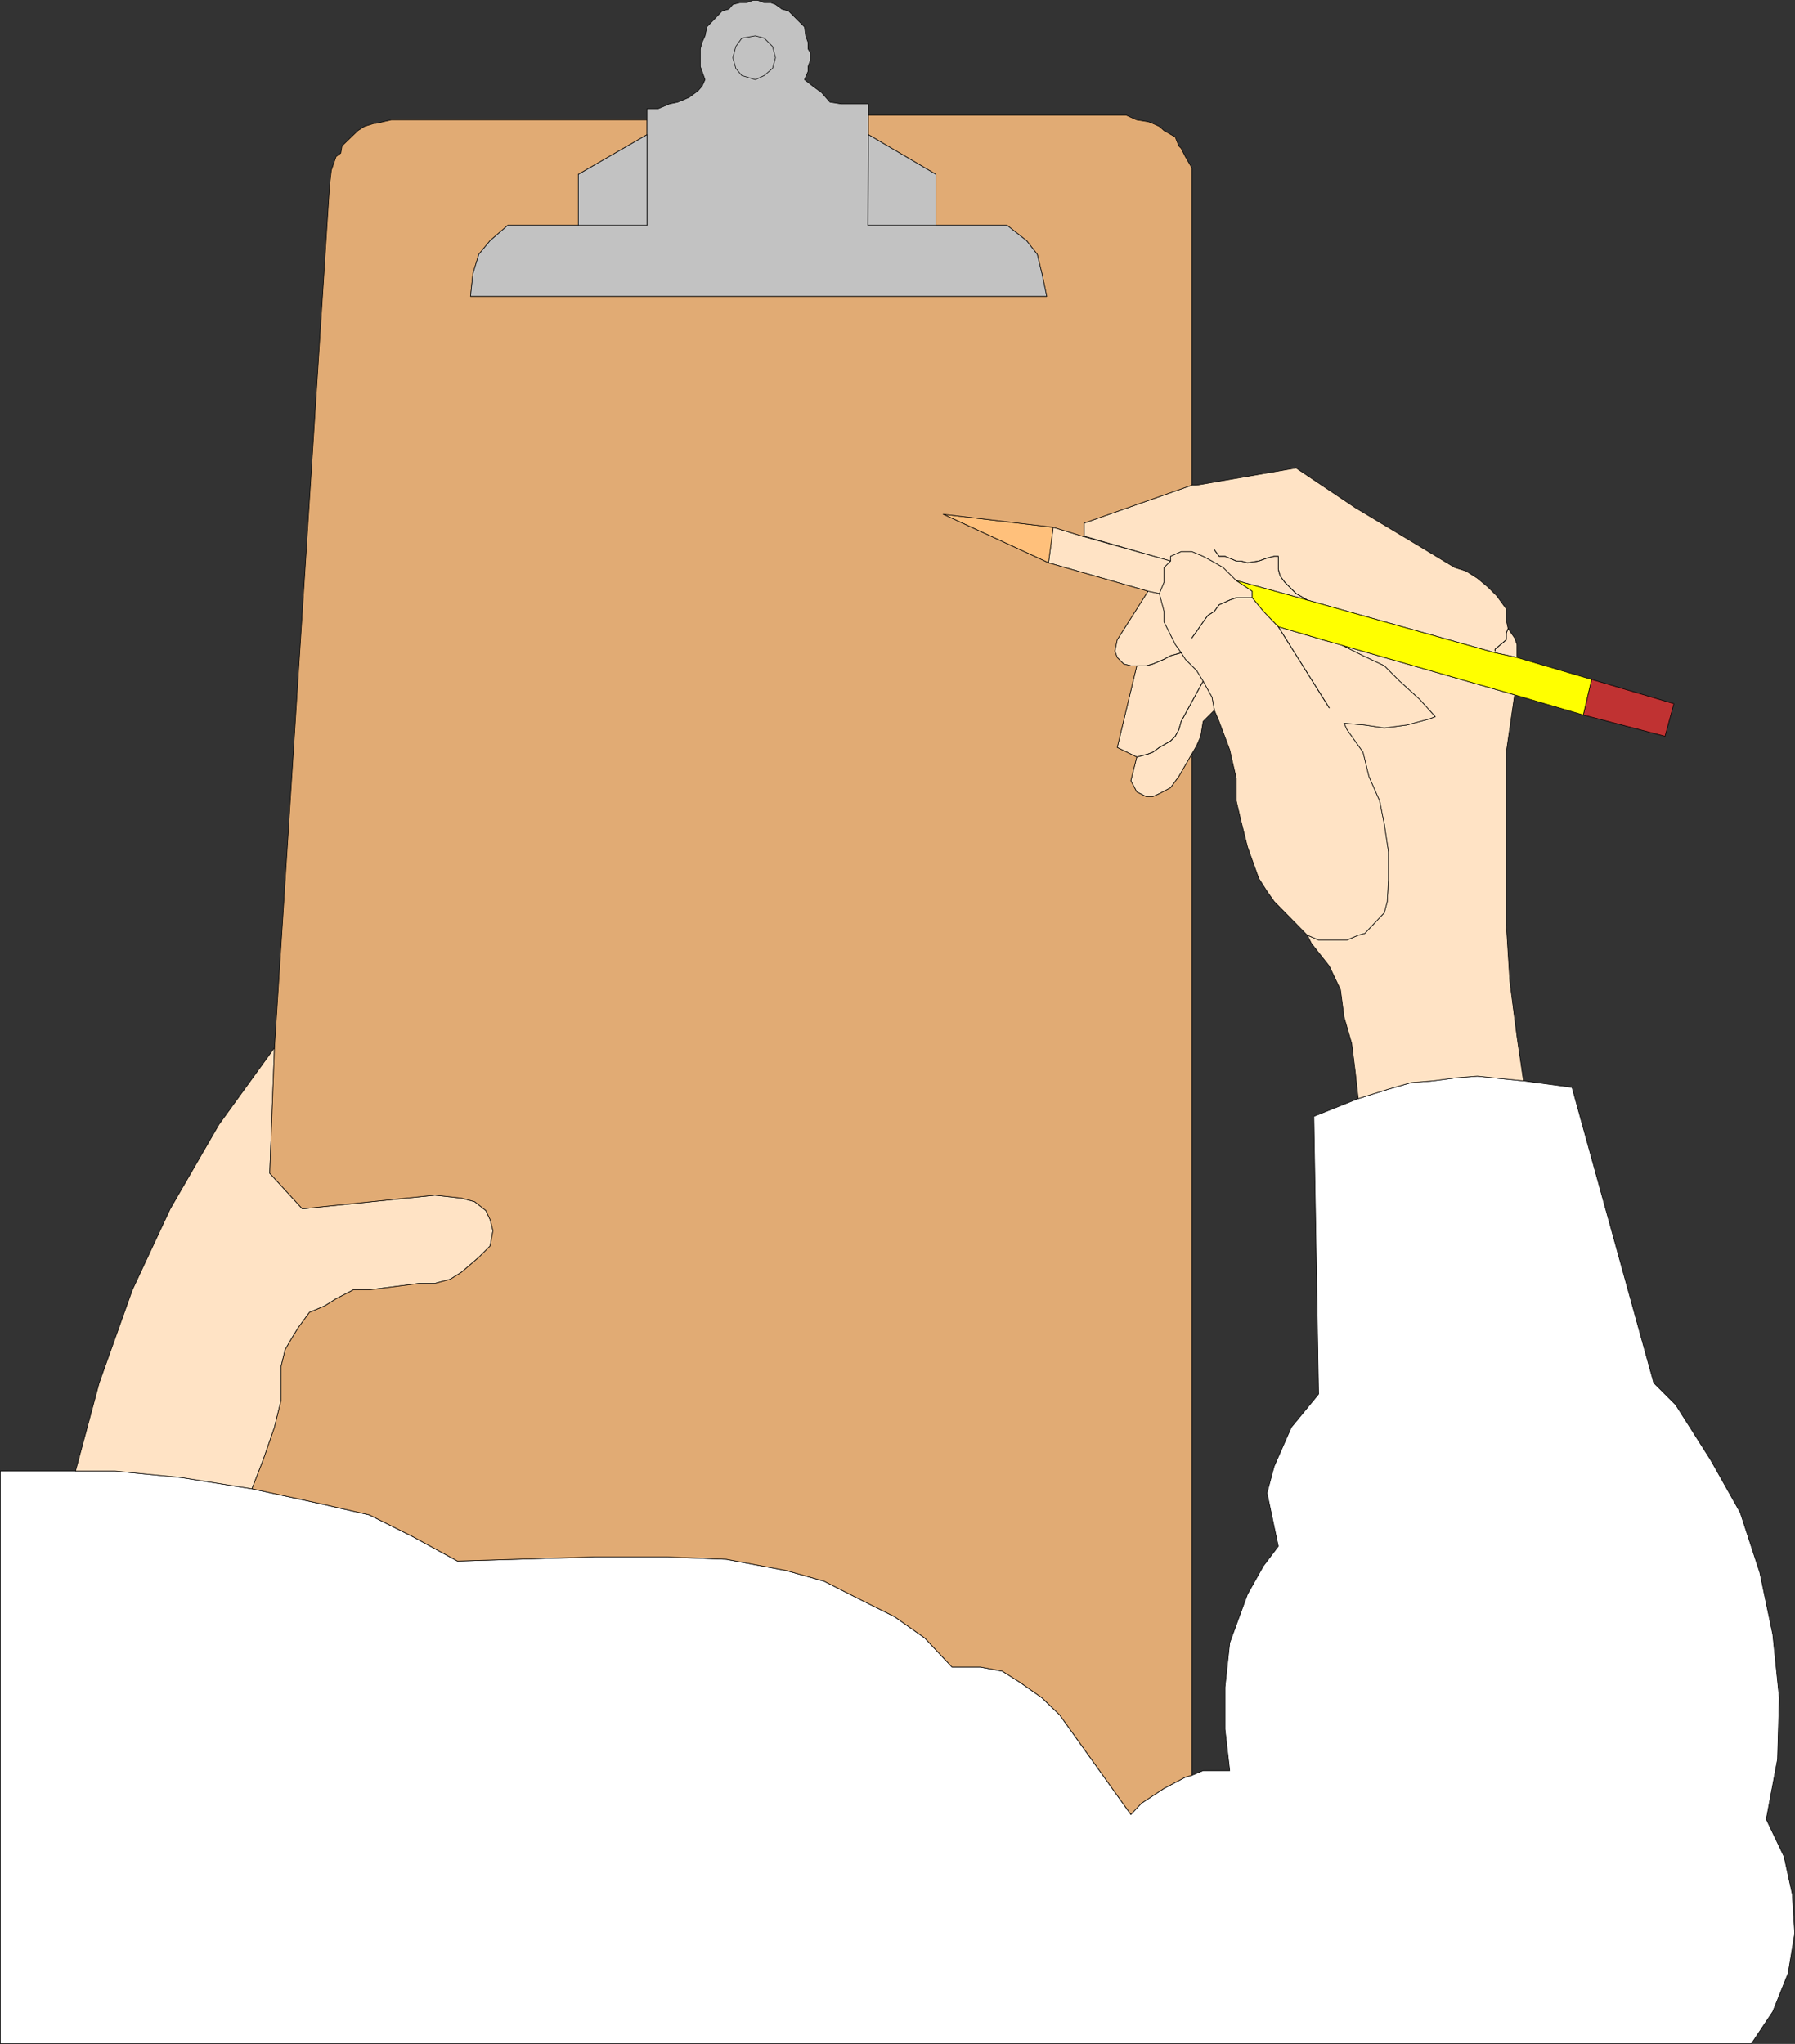 <?xml version="1.0" encoding="UTF-8" standalone="no"?>
<svg
   version="1.0"
   width="129.595mm"
   height="147.577mm"
   id="svg42"
   sodipodi:docname="Clipboard 03.wmf"
   xmlns:inkscape="http://www.inkscape.org/namespaces/inkscape"
   xmlns:sodipodi="http://sodipodi.sourceforge.net/DTD/sodipodi-0.dtd"
   xmlns="http://www.w3.org/2000/svg"
   xmlns:svg="http://www.w3.org/2000/svg">
  <rect width="100%" height="100%" fill="#333333" stroke="none"/>
  <sodipodi:namedview
     id="namedview42"
     pagecolor="#ffffff"
     bordercolor="#000000"
     borderopacity="0.25"
     inkscape:showpageshadow="2"
     inkscape:pageopacity="0.0"
     inkscape:pagecheckerboard="0"
     inkscape:deskcolor="#d1d1d1"
     inkscape:document-units="mm" />
  <defs
     id="defs1">
    <pattern
       id="WMFhbasepattern"
       patternUnits="userSpaceOnUse"
       width="6"
       height="6"
       x="0"
       y="0" />
  </defs>
  <path
     style="fill:#ffffff;fill-opacity:1;fill-rule:evenodd;stroke:none"
     d="m 68.761,406.29 -19.23,-3.07 -18.099,-1.777 H 0.081 V 557.689 H 477.931 l 5.818,-8.725 4.202,-10.503 1.778,-10.826 -0.646,-10.664 -2.262,-10.341 -4.848,-10.179 3.07,-16.319 0.485,-16.804 -1.778,-17.289 -3.555,-16.966 -5.333,-16.319 -8.08,-14.38 -9.534,-15.027 -5.979,-5.978 -22.301,-80.628 -13.251,-1.777 -12.605,-1.293 -6.141,0.485 -5.979,0.808 -5.979,0.485 -6.141,1.777 -8.242,2.585 -12.12,4.847 1.293,75.78 -7.434,9.048 -4.686,10.664 -1.939,7.271 3.07,14.542 -4.04,5.332 -4.363,7.756 -4.848,13.249 -1.293,12.118 v 11.472 l 1.293,11.311 h -7.272 l -3.07,1.293 -1.778,0.485 -5.818,3.07 -6.141,4.039 -2.909,3.07 -19.392,-27.145 -4.848,-4.686 -5.979,-4.201 -4.848,-3.07 -5.979,-1.131 h -7.757 l -7.434,-7.917 -8.242,-5.817 -9.696,-4.847 -9.534,-4.847 -10.342,-2.908 -16.322,-3.07 -16.322,-0.646 h -19.715 l -37.33,1.131 -12.12,-6.625 -11.958,-5.978 -13.413,-3.07 -18.584,-4.039 z"
     id="path1" />
  <path
     style="fill:none;stroke:#000000;stroke-width:0.162px;stroke-linecap:round;stroke-linejoin:round;stroke-miterlimit:4;stroke-dasharray:none;stroke-opacity:1"
     d="m 68.761,406.29 -19.23,-3.07 -18.099,-1.777 H 0.081 V 557.689 H 477.931 l 5.818,-8.725 4.202,-10.503 1.778,-10.826 -0.646,-10.664 -2.262,-10.341 -4.848,-10.179 3.07,-16.319 0.485,-16.804 -1.778,-17.289 -3.555,-16.966 -5.333,-16.319 -8.08,-14.38 -9.534,-15.027 -5.979,-5.978 -22.301,-80.628 -13.251,-1.777 -12.605,-1.293 -6.141,0.485 -5.979,0.808 -5.979,0.485 -6.141,1.777 -8.242,2.585 -12.12,4.847 1.293,75.78 -7.434,9.048 -4.686,10.664 -1.939,7.271 3.07,14.542 -4.04,5.332 -4.363,7.756 -4.848,13.249 -1.293,12.118 v 11.472 l 1.293,11.311 h -7.272 l -3.07,1.293 -1.778,0.485 -5.818,3.07 -6.141,4.039 -2.909,3.07 -19.392,-27.145 -4.848,-4.686 -5.979,-4.201 -4.848,-3.07 -5.979,-1.131 h -7.757 l -7.434,-7.917 -8.242,-5.817 -9.696,-4.847 -9.534,-4.847 -10.342,-2.908 -16.322,-3.07 -16.322,-0.646 h -19.715 l -37.33,1.131 -12.12,-6.625 -11.958,-5.978 -13.413,-3.07 -18.584,-4.039 v 0"
     id="path2" />
  <path
     style="fill:#ffe3c5;fill-opacity:1;fill-rule:evenodd;stroke:none"
     d="m 360.772,174.586 5.01,1.293 6.141,3.07 5.818,2.747 4.202,4.201 5.494,5.009 4.202,4.686 -1.778,0.646 -5.979,1.616 -6.141,0.808 -5.333,-0.808 -5.656,-0.485 0.808,1.777 4.363,6.14 1.616,6.625 2.909,6.625 1.293,6.463 1.131,7.433 v 7.756 l -0.323,5.817 -0.808,3.07 -5.333,5.655 -1.778,0.485 -3.07,1.293 h -7.757 l -3.07,-1.293 1.131,2.262 4.848,6.14 3.07,6.463 0.97,7.433 2.101,7.271 0.97,7.756 0.808,7.271 8.242,-2.585 6.141,-1.777 5.979,-0.485 5.979,-0.808 6.141,-0.485 12.605,1.293 -1.778,-12.118 -1.939,-15.027 -0.97,-15.673 v -46.858 l 2.262,-15.673 -52.358,-15.027 v 0 z"
     id="path3" />
  <path
     style="fill:none;stroke:#000000;stroke-width:0.162px;stroke-linecap:round;stroke-linejoin:round;stroke-miterlimit:4;stroke-dasharray:none;stroke-opacity:1"
     d="m 360.772,174.586 5.01,1.293 6.141,3.07 5.818,2.747 4.202,4.201 5.494,5.009 4.202,4.686 -1.778,0.646 -5.979,1.616 -6.141,0.808 -5.333,-0.808 -5.656,-0.485 0.808,1.777 4.363,6.14 1.616,6.625 2.909,6.625 1.293,6.463 1.131,7.433 v 7.756 l -0.323,5.817 -0.808,3.07 -5.333,5.655 -1.778,0.485 -3.07,1.293 h -7.757 l -3.07,-1.293 1.131,2.262 4.848,6.14 3.07,6.463 0.97,7.433 2.101,7.271 0.97,7.756 0.808,7.271 8.242,-2.585 6.141,-1.777 5.979,-0.485 5.979,-0.808 6.141,-0.485 12.605,1.293 -1.778,-12.118 -1.939,-15.027 -0.97,-15.673 v -46.858 l 2.262,-15.673 -52.358,-15.027 v 0"
     id="path4" />
  <path
     style="fill:#ffe3c5;fill-opacity:1;fill-rule:evenodd;stroke:none"
     d="m 360.772,174.586 5.01,1.293 6.141,3.07 5.818,2.747 4.202,4.201 5.494,5.009 4.202,4.686 -1.778,0.646 -5.979,1.616 -6.141,0.808 -5.333,-0.808 -5.656,-0.485 0.808,1.777 4.363,6.14 1.616,6.625 2.909,6.625 1.293,6.463 1.131,7.433 v 7.756 l -0.323,5.817 -0.808,3.07 -5.333,5.655 -1.778,0.485 -3.07,1.293 h -7.757 l -3.07,-1.293 -9.05,-9.21 -1.939,-2.747 -2.262,-3.555 -3.07,-8.564 -1.778,-7.109 -1.293,-5.494 v -6.14 l -1.778,-7.756 -2.909,-7.756 -1.293,-3.07 -0.646,-3.555 -2.424,-4.363 -1.778,-2.908 -3.07,-3.07 -1.131,-1.777 -1.616,-2.262 -1.293,-2.585 -1.778,-3.555 v -2.908 l -1.293,-4.847 1.293,-3.07 v -4.039 l 1.778,-1.777 v -1.293 l 2.909,-1.293 h 2.909 l 3.07,1.293 2.424,1.293 3.07,1.777 3.555,3.555 4.363,2.908 v 1.777 l 3.07,3.716 4.04,4.201 12.12,3.555 v 0 z"
     id="path5" />
  <path
     style="fill:none;stroke:#000000;stroke-width:0.162px;stroke-linecap:round;stroke-linejoin:round;stroke-miterlimit:4;stroke-dasharray:none;stroke-opacity:1"
     d="m 360.772,174.586 5.01,1.293 6.141,3.07 5.818,2.747 4.202,4.201 5.494,5.009 4.202,4.686 -1.778,0.646 -5.979,1.616 -6.141,0.808 -5.333,-0.808 -5.656,-0.485 0.808,1.777 4.363,6.14 1.616,6.625 2.909,6.625 1.293,6.463 1.131,7.433 v 7.756 l -0.323,5.817 -0.808,3.07 -5.333,5.655 -1.778,0.485 -3.07,1.293 h -7.757 l -3.07,-1.293 -9.05,-9.21 -1.939,-2.747 -2.262,-3.555 -3.07,-8.564 -1.778,-7.109 -1.293,-5.494 v -6.14 l -1.778,-7.756 -2.909,-7.756 -1.293,-3.07 -0.646,-3.555 -2.424,-4.363 -1.778,-2.908 -3.07,-3.07 -1.131,-1.777 -1.616,-2.262 -1.293,-2.585 -1.778,-3.555 v -2.908 l -1.293,-4.847 1.293,-3.07 v -4.039 l 1.778,-1.777 v -1.293 l 2.909,-1.293 h 2.909 l 3.07,1.293 2.424,1.293 3.07,1.777 3.555,3.555 4.363,2.908 v 1.777 l 3.07,3.716 4.04,4.201 12.12,3.555 v 0"
     id="path6" />
  <path
     style="fill:#ffe3c5;fill-opacity:1;fill-rule:evenodd;stroke:none"
     d="m 313.261,161.336 -8.403,13.249 -0.646,3.07 0.646,1.777 1.778,1.777 1.939,0.485 h 1.616 l -5.333,22.298 5.333,2.585 -1.616,6.463 1.616,3.07 2.586,1.293 h 1.778 l 1.778,-0.808 3.07,-1.616 2.262,-3.07 3.555,-6.14 1.293,-2.262 1.131,-2.585 0.646,-4.039 3.07,-3.07 -0.646,-3.555 -2.424,-4.363 -1.778,-2.908 -3.07,-3.07 -1.131,-1.777 -1.616,-2.262 -1.293,-2.585 -1.778,-3.555 v -2.908 l -1.293,-4.847 -3.07,-0.646 z"
     id="path7" />
  <path
     style="fill:none;stroke:#000000;stroke-width:0.162px;stroke-linecap:round;stroke-linejoin:round;stroke-miterlimit:4;stroke-dasharray:none;stroke-opacity:1"
     d="m 313.261,161.336 -8.403,13.249 -0.646,3.07 0.646,1.777 1.778,1.777 1.939,0.485 h 1.616 l -5.333,22.298 5.333,2.585 -1.616,6.463 1.616,3.07 2.586,1.293 h 1.778 l 1.778,-0.808 3.07,-1.616 2.262,-3.07 3.555,-6.14 1.293,-2.262 1.131,-2.585 0.646,-4.039 3.07,-3.07 -0.646,-3.555 -2.424,-4.363 -1.778,-2.908 -3.07,-3.07 -1.131,-1.777 -1.616,-2.262 -1.293,-2.585 -1.778,-3.555 v -2.908 l -1.293,-4.847 -3.07,-0.646 v 0"
     id="path8" />
  <path
     style="fill:#ffe3c5;fill-opacity:1;fill-rule:evenodd;stroke:none"
     d="m 295.808,146.309 23.594,6.786 v -1.293 l 2.909,-1.293 h 2.909 l 3.07,1.293 2.424,1.293 3.07,1.777 3.555,3.555 19.392,5.332 51.227,14.38 5.979,1.293 v -3.555 l -0.646,-1.777 -1.778,-2.585 -0.485,-2.262 v -3.07 l -2.586,-3.555 -2.424,-2.424 -2.909,-2.424 -3.07,-1.939 -3.07,-0.969 -10.181,-6.14 -16.968,-10.179 -16.16,-10.826 -27.149,4.686 h -1.293 l -29.411,10.341 v 3.716 0 z"
     id="path9" />
  <path
     style="fill:none;stroke:#000000;stroke-width:0.162px;stroke-linecap:round;stroke-linejoin:round;stroke-miterlimit:4;stroke-dasharray:none;stroke-opacity:1"
     d="m 295.808,146.309 23.594,6.786 v -1.293 l 2.909,-1.293 h 2.909 l 3.07,1.293 2.424,1.293 3.07,1.777 3.555,3.555 19.392,5.332 51.227,14.38 5.979,1.293 v -3.555 l -0.646,-1.777 -1.778,-2.585 -0.485,-2.262 v -3.07 l -2.586,-3.555 -2.424,-2.424 -2.909,-2.424 -3.07,-1.939 -3.07,-0.969 -10.181,-6.14 -16.968,-10.179 -16.16,-10.826 -27.149,4.686 h -1.293 l -29.411,10.341 v 3.716 0"
     id="path10" />
  <path
     style="fill:#c03232;fill-opacity:1;fill-rule:evenodd;stroke:none"
     d="m 454.338,200.923 -22.301,-5.817 2.262,-9.695 22.462,6.625 z"
     id="path11" />
  <path
     style="fill:none;stroke:#000000;stroke-width:0.162px;stroke-linecap:round;stroke-linejoin:round;stroke-miterlimit:4;stroke-dasharray:none;stroke-opacity:1"
     d="m 454.338,200.923 -22.301,-5.817 2.262,-9.695 22.462,6.625 -2.424,8.887 v 0"
     id="path12" />
  <path
     style="fill:#ffff00;fill-opacity:1;fill-rule:evenodd;stroke:none"
     d="m 434.3,185.412 -2.262,9.695 -18.746,-5.494 -52.358,-15.027 -12.12,-3.555 -4.04,-4.201 -3.07,-3.716 v -1.777 l -4.363,-2.908 19.392,5.332 51.227,14.38 5.979,1.293 20.362,5.978 z"
     id="path13" />
  <path
     style="fill:none;stroke:#000000;stroke-width:0.162px;stroke-linecap:round;stroke-linejoin:round;stroke-miterlimit:4;stroke-dasharray:none;stroke-opacity:1"
     d="m 434.3,185.412 -2.262,9.695 -18.746,-5.494 -52.358,-15.027 -12.12,-3.555 -4.04,-4.201 -3.07,-3.716 v -1.777 l -4.363,-2.908 19.392,5.332 51.227,14.38 5.979,1.293 20.362,5.978 v 0"
     id="path14" />
  <path
     style="fill:#ffe3c5;fill-opacity:1;fill-rule:evenodd;stroke:none"
     d="m 319.402,153.096 -1.778,1.777 v 4.039 l -1.293,3.07 -3.07,-0.646 -27.149,-7.756 1.293,-9.695 8.403,2.585 z"
     id="path15" />
  <path
     style="fill:none;stroke:#000000;stroke-width:0.162px;stroke-linecap:round;stroke-linejoin:round;stroke-miterlimit:4;stroke-dasharray:none;stroke-opacity:1"
     d="m 319.402,153.096 -1.778,1.777 v 4.039 l -1.293,3.07 -3.07,-0.646 -27.149,-7.756 1.293,-9.695 8.403,2.585 23.594,6.625 v 0"
     id="path16" />
  <path
     style="fill:#ffc07b;fill-opacity:1;fill-rule:evenodd;stroke:none"
     d="m 287.405,143.886 -30.058,-3.555 28.765,13.249 1.293,-9.695 z"
     id="path17" />
  <path
     style="fill:none;stroke:#000000;stroke-width:0.162px;stroke-linecap:round;stroke-linejoin:round;stroke-miterlimit:4;stroke-dasharray:none;stroke-opacity:1"
     d="m 287.405,143.886 -30.058,-3.555 28.765,13.249 1.293,-9.695 v 0"
     id="path18" />
  <path
     style="fill:none;stroke:#000000;stroke-width:0.162px;stroke-linecap:round;stroke-linejoin:round;stroke-miterlimit:4;stroke-dasharray:none;stroke-opacity:1"
     d="m 356.732,163.76 -3.07,-1.777 -3.07,-3.07 -1.293,-1.777 -0.485,-1.777 v -3.555 h -1.131 l -1.939,0.485 -2.262,0.808 -3.07,0.485 -1.778,-0.485 h -1.293 l -3.07,-1.293 h -1.616 l -1.293,-1.777"
     id="path19" />
  <path
     style="fill:none;stroke:#000000;stroke-width:0.162px;stroke-linecap:round;stroke-linejoin:round;stroke-miterlimit:4;stroke-dasharray:none;stroke-opacity:1"
     d="m 356.732,163.76 -3.07,-1.777 -3.07,-3.07 -1.293,-1.777 -0.485,-1.777 v -3.555 h -1.131 l -1.939,0.485 -2.262,0.808 -3.07,0.485 -1.778,-0.485 h -1.293 l -3.07,-1.293 h -1.616 l -1.293,-1.777"
     id="path20" />
  <path
     style="fill:none;stroke:#000000;stroke-width:0.162px;stroke-linecap:round;stroke-linejoin:round;stroke-miterlimit:4;stroke-dasharray:none;stroke-opacity:1"
     d="m 407.959,177.656 v -0.485 l 0.97,-0.808 2.101,-1.777 v -1.777 l 0.485,-1.293"
     id="path21" />
  <path
     style="fill:none;stroke:#000000;stroke-width:0.162px;stroke-linecap:round;stroke-linejoin:round;stroke-miterlimit:4;stroke-dasharray:none;stroke-opacity:1"
     d="m 407.959,177.656 v -0.485 l 0.97,-0.808 2.101,-1.777 v -1.777 l 0.485,-1.293"
     id="path22" />
  <path
     style="fill:none;stroke:#000000;stroke-width:0.162px;stroke-linecap:round;stroke-linejoin:round;stroke-miterlimit:4;stroke-dasharray:none;stroke-opacity:1"
     d="m 341.541,163.114 h -4.202 l -1.778,0.646 -2.909,1.293 -1.293,1.777 -1.778,1.131 -1.293,1.777 -1.778,2.585 -1.293,1.777"
     id="path23" />
  <path
     style="fill:none;stroke:#000000;stroke-width:0.162px;stroke-linecap:round;stroke-linejoin:round;stroke-miterlimit:4;stroke-dasharray:none;stroke-opacity:1"
     d="m 341.541,163.114 h -4.202 l -1.778,0.646 -2.909,1.293 -1.293,1.777 -1.778,1.131 -1.293,1.777 -1.778,2.585 -1.293,1.777"
     id="path24" />
  <path
     style="fill:none;stroke:#000000;stroke-width:0.162px;stroke-linecap:round;stroke-linejoin:round;stroke-miterlimit:4;stroke-dasharray:none;stroke-opacity:1"
     d="M 362.711,193.167 348.813,171.031"
     id="path25" />
  <path
     style="fill:none;stroke:#000000;stroke-width:0.162px;stroke-linecap:round;stroke-linejoin:round;stroke-miterlimit:4;stroke-dasharray:none;stroke-opacity:1"
     d="M 362.711,193.167 348.813,171.031"
     id="path26" />
  <path
     style="fill:none;stroke:#000000;stroke-width:0.162px;stroke-linecap:round;stroke-linejoin:round;stroke-miterlimit:4;stroke-dasharray:none;stroke-opacity:1"
     d="m 310.191,181.695 h 2.586 l 1.778,-0.485 3.07,-1.293 1.778,-0.969 2.909,-0.808"
     id="path27" />
  <path
     style="fill:none;stroke:#000000;stroke-width:0.162px;stroke-linecap:round;stroke-linejoin:round;stroke-miterlimit:4;stroke-dasharray:none;stroke-opacity:1"
     d="m 310.191,181.695 h 2.586 l 1.778,-0.485 3.07,-1.293 1.778,-0.969 2.909,-0.808"
     id="path28" />
  <path
     style="fill:none;stroke:#000000;stroke-width:0.162px;stroke-linecap:round;stroke-linejoin:round;stroke-miterlimit:4;stroke-dasharray:none;stroke-opacity:1"
     d="m 328.29,185.896 -5.979,10.987 -0.646,2.262 -0.97,1.777 -1.293,1.293 -3.07,1.777 -1.778,1.293 -1.293,0.485 -3.07,0.808"
     id="path29" />
  <path
     style="fill:none;stroke:#000000;stroke-width:0.162px;stroke-linecap:round;stroke-linejoin:round;stroke-miterlimit:4;stroke-dasharray:none;stroke-opacity:1"
     d="m 328.29,185.896 -5.979,10.987 -0.646,2.262 -0.97,1.777 -1.293,1.293 -3.07,1.777 -1.778,1.293 -1.293,0.485 -3.07,0.808"
     id="path30" />
  <path
     style="fill:#ffe3c5;fill-opacity:1;fill-rule:evenodd;stroke:none"
     d="m 114.493,350.222 h 4.202 l 4.202,-1.131 3.07,-1.939 4.686,-4.039 3.07,-3.07 0.808,-4.201 -0.808,-3.07 -1.131,-2.424 -3.07,-2.424 -3.555,-0.969 -7.272,-0.808 -36.198,3.716 -8.888,-9.695 1.293,-34.255 -15.19,21.005 -13.251,22.944 -10.342,22.136 -9.05,25.368 -6.464,24.075 h 10.827 l 18.099,1.777 19.23,3.07 3.07,-7.917 3.07,-8.887 1.778,-7.271 v -9.21 l 1.131,-4.686 1.778,-3.07 1.778,-2.908 3.07,-4.201 4.202,-1.777 3.07,-1.939 4.686,-2.424 h 4.363 z"
     id="path31" />
  <path
     style="fill:none;stroke:#000000;stroke-width:0.162px;stroke-linecap:round;stroke-linejoin:round;stroke-miterlimit:4;stroke-dasharray:none;stroke-opacity:1"
     d="m 114.493,350.222 h 4.202 l 4.202,-1.131 3.07,-1.939 4.686,-4.039 3.07,-3.07 0.808,-4.201 -0.808,-3.07 -1.131,-2.424 -3.07,-2.424 -3.555,-0.969 -7.272,-0.808 -36.198,3.716 -8.888,-9.695 1.293,-34.255 -15.19,21.005 -13.251,22.944 -10.342,22.136 -9.05,25.368 -6.464,24.075 h 10.827 l 18.099,1.777 19.23,3.07 3.07,-7.917 3.07,-8.887 1.778,-7.271 v -9.21 l 1.131,-4.686 1.778,-3.07 1.778,-2.908 3.07,-4.201 4.202,-1.777 3.07,-1.939 4.686,-2.424 h 4.363 l 13.736,-1.777 v 0"
     id="path32" />
  <path
     style="fill:#e1ab74;fill-opacity:1;fill-rule:evenodd;stroke:none"
     d="m 325.22,205.77 -3.555,6.14 -2.262,3.07 -3.07,1.616 -1.778,0.808 h -1.778 l -2.586,-1.293 -1.616,-3.07 1.616,-6.463 -5.333,-2.585 5.333,-22.298 h -1.616 l -1.939,-0.485 -1.778,-1.777 -0.646,-1.777 0.646,-3.07 8.403,-13.249 -27.149,-7.756 -28.765,-13.249 30.058,3.555 8.403,2.585 v -3.716 l 29.411,-10.341 V 45.808 l -1.778,-3.07 -1.131,-2.262 -0.646,-0.646 -0.97,-2.424 -3.07,-1.777 -1.293,-1.131 -1.778,-0.808 -1.293,-0.485 -3.07,-0.485 -2.909,-1.293 h -70.296 v 5.332 l 18.422,10.826 V 61.481 h 19.392 l 5.333,4.201 2.909,3.716 1.293,5.332 1.293,6.14 H 128.391 l 0.646,-6.14 1.616,-5.332 3.07,-3.716 4.848,-4.201 h 19.23 V 47.585 l 18.746,-10.826 v -4.039 h -69.811 l -4.202,0.969 h -0.485 l -2.586,0.808 -1.778,1.131 -4.363,4.201 -0.323,1.939 -1.293,0.969 -1.293,3.716 -0.485,4.201 -15.029,235.259 -1.293,34.255 8.888,9.695 36.198,-3.716 7.272,0.808 3.555,0.969 3.07,2.424 1.131,2.424 0.808,3.07 -0.808,4.201 -3.07,3.07 -4.686,4.039 -3.07,1.939 -4.202,1.131 h -4.202 l -13.736,1.777 h -4.363 l -4.686,2.424 -3.07,1.939 -4.202,1.777 -3.07,4.201 -1.778,2.908 -1.778,3.07 -1.131,4.686 v 9.21 l -1.778,7.271 -3.07,8.887 -3.07,7.917 18.584,4.039 13.413,3.07 11.958,5.978 12.12,6.625 37.33,-1.131 h 19.715 l 16.322,0.646 16.322,3.07 10.342,2.908 9.534,4.847 9.696,4.847 8.242,5.817 7.434,7.917 h 7.757 l 5.979,1.131 4.848,3.07 5.979,4.201 4.848,4.686 19.392,27.145 2.909,-3.07 6.141,-4.039 5.818,-3.07 1.778,-0.485 V 205.77 Z"
     id="path33" />
  <path
     style="fill:none;stroke:#000000;stroke-width:0.162px;stroke-linecap:round;stroke-linejoin:round;stroke-miterlimit:4;stroke-dasharray:none;stroke-opacity:1"
     d="m 325.22,205.77 -3.555,6.14 -2.262,3.07 -3.07,1.616 -1.778,0.808 h -1.778 l -2.586,-1.293 -1.616,-3.07 1.616,-6.463 -5.333,-2.585 5.333,-22.298 h -1.616 l -1.939,-0.485 -1.778,-1.777 -0.646,-1.777 0.646,-3.07 8.403,-13.249 -27.149,-7.756 -28.765,-13.249 30.058,3.555 8.403,2.585 v -3.716 l 29.411,-10.341 V 45.808 l -1.778,-3.07 -1.131,-2.262 -0.646,-0.646 -0.97,-2.424 -3.07,-1.777 -1.293,-1.131 -1.778,-0.808 -1.293,-0.485 -3.07,-0.485 -2.909,-1.293 h -70.296 v 5.332 l 18.422,10.826 V 61.481 h 19.392 l 5.333,4.201 2.909,3.716 1.293,5.332 1.293,6.14 H 128.391 l 0.646,-6.14 1.616,-5.332 3.07,-3.716 4.848,-4.201 h 19.23 V 47.585 l 18.746,-10.826 v -4.039 h -69.811 l -4.202,0.969 h -0.485 l -2.586,0.808 -1.778,1.131 -4.363,4.201 -0.323,1.939 -1.293,0.969 -1.293,3.716 -0.485,4.201 -15.029,235.259 -1.293,34.255 8.888,9.695 36.198,-3.716 7.272,0.808 3.555,0.969 3.07,2.424 1.131,2.424 0.808,3.07 -0.808,4.201 -3.07,3.07 -4.686,4.039 -3.07,1.939 -4.202,1.131 h -4.202 l -13.736,1.777 h -4.363 l -4.686,2.424 -3.07,1.939 -4.202,1.777 -3.07,4.201 -1.778,2.908 -1.778,3.07 -1.131,4.686 v 9.21 l -1.778,7.271 -3.07,8.887 -3.07,7.917 18.584,4.039 13.413,3.07 11.958,5.978 12.12,6.625 37.33,-1.131 h 19.715 l 16.322,0.646 16.322,3.07 10.342,2.908 9.534,4.847 9.696,4.847 8.242,5.817 7.434,7.917 h 7.757 l 5.979,1.131 4.848,3.07 5.979,4.201 4.848,4.686 19.392,27.145 2.909,-3.07 6.141,-4.039 5.818,-3.07 1.778,-0.485 v -278.723 0"
     id="path34" />
  <path
     style="fill:#c2c2c2;fill-opacity:1;fill-rule:evenodd;stroke:none"
     d="m 128.391,80.87 0.646,-6.14 1.616,-5.332 3.07,-3.716 4.848,-4.201 H 176.548 V 29.65 h 3.07 l 3.07,-1.293 2.262,-0.485 3.07,-1.293 2.424,-1.777 1.131,-1.293 0.808,-1.777 -0.808,-2.262 -0.485,-1.293 V 13.33 l 0.485,-1.777 0.808,-1.777 0.485,-2.424 4.202,-4.363 1.778,-0.485 1.131,-1.293 1.939,-0.485 h 1.778 l 1.778,-0.646 h 1.293 l 1.778,0.646 h 1.778 l 1.293,0.485 1.778,1.293 1.778,0.485 4.363,4.363 0.323,2.424 0.646,1.777 v 1.777 l 0.646,1.131 v 1.939 l -0.646,1.777 v 1.293 l -0.97,2.262 2.262,1.777 2.424,1.777 2.262,2.585 3.07,0.485 h 7.434 V 61.481 h 37.814 l 5.333,4.201 2.909,3.716 1.293,5.332 1.293,6.14 H 128.391 Z"
     id="path35" />
  <path
     style="fill:none;stroke:#000000;stroke-width:0.162px;stroke-linecap:round;stroke-linejoin:round;stroke-miterlimit:4;stroke-dasharray:none;stroke-opacity:1"
     d="m 128.391,80.87 0.646,-6.14 1.616,-5.332 3.07,-3.716 4.848,-4.201 H 176.548 V 29.65 h 3.07 l 3.07,-1.293 2.262,-0.485 3.07,-1.293 2.424,-1.777 1.131,-1.293 0.808,-1.777 -0.808,-2.262 -0.485,-1.293 V 13.33 l 0.485,-1.777 0.808,-1.777 0.485,-2.424 4.202,-4.363 1.778,-0.485 1.131,-1.293 1.939,-0.485 h 1.778 l 1.778,-0.646 h 1.293 l 1.778,0.646 h 1.778 l 1.293,0.485 1.778,1.293 1.778,0.485 4.363,4.363 0.323,2.424 0.646,1.777 v 1.777 l 0.646,1.131 v 1.939 l -0.646,1.777 v 1.293 l -0.97,2.262 2.262,1.777 2.424,1.777 2.262,2.585 3.07,0.485 h 7.434 V 61.481 h 37.814 l 5.333,4.201 2.909,3.716 1.293,5.332 1.293,6.14 H 128.391 v 0"
     id="path36" />
  <path
     style="fill:#c2c2c2;fill-opacity:1;fill-rule:evenodd;stroke:none"
     d="M 176.548,61.481 V 36.759 l -18.746,10.826 V 61.481 Z"
     id="path37" />
  <path
     style="fill:none;stroke:#000000;stroke-width:0.162px;stroke-linecap:round;stroke-linejoin:round;stroke-miterlimit:4;stroke-dasharray:none;stroke-opacity:1"
     d="M 176.548,61.481 V 36.759 l -18.746,10.826 V 61.481 h 18.746 v 0"
     id="path38" />
  <path
     style="fill:#c2c2c2;fill-opacity:1;fill-rule:evenodd;stroke:none"
     d="m 236.825,61.481 0.162,-24.722 18.422,10.826 V 61.481 h -18.422 v 0 z"
     id="path39" />
  <path
     style="fill:none;stroke:#000000;stroke-width:0.162px;stroke-linecap:round;stroke-linejoin:round;stroke-miterlimit:4;stroke-dasharray:none;stroke-opacity:1"
     d="m 236.825,61.481 0.162,-24.722 18.422,10.826 V 61.481 h -18.422 v 0"
     id="path40" />
  <path
     style="fill:#c2c2c2;fill-opacity:1;fill-rule:evenodd;stroke:none"
     d="m 211.615,15.754 -0.808,-3.07 -2.262,-2.262 -2.424,-0.646 -3.717,0.646 -1.616,2.262 -0.808,3.07 0.808,2.908 1.616,1.939 3.717,1.131 2.424,-1.131 2.262,-1.939 z"
     id="path41" />
  <path
     style="fill:none;stroke:#000000;stroke-width:0.162px;stroke-linecap:round;stroke-linejoin:round;stroke-miterlimit:4;stroke-dasharray:none;stroke-opacity:1"
     d="m 211.615,15.754 -0.808,-3.07 -2.262,-2.262 -2.424,-0.646 -3.717,0.646 -1.616,2.262 -0.808,3.07 0.808,2.908 1.616,1.939 3.717,1.131 2.424,-1.131 2.262,-1.939 0.808,-2.908 v 0"
     id="path42" />
</svg>
